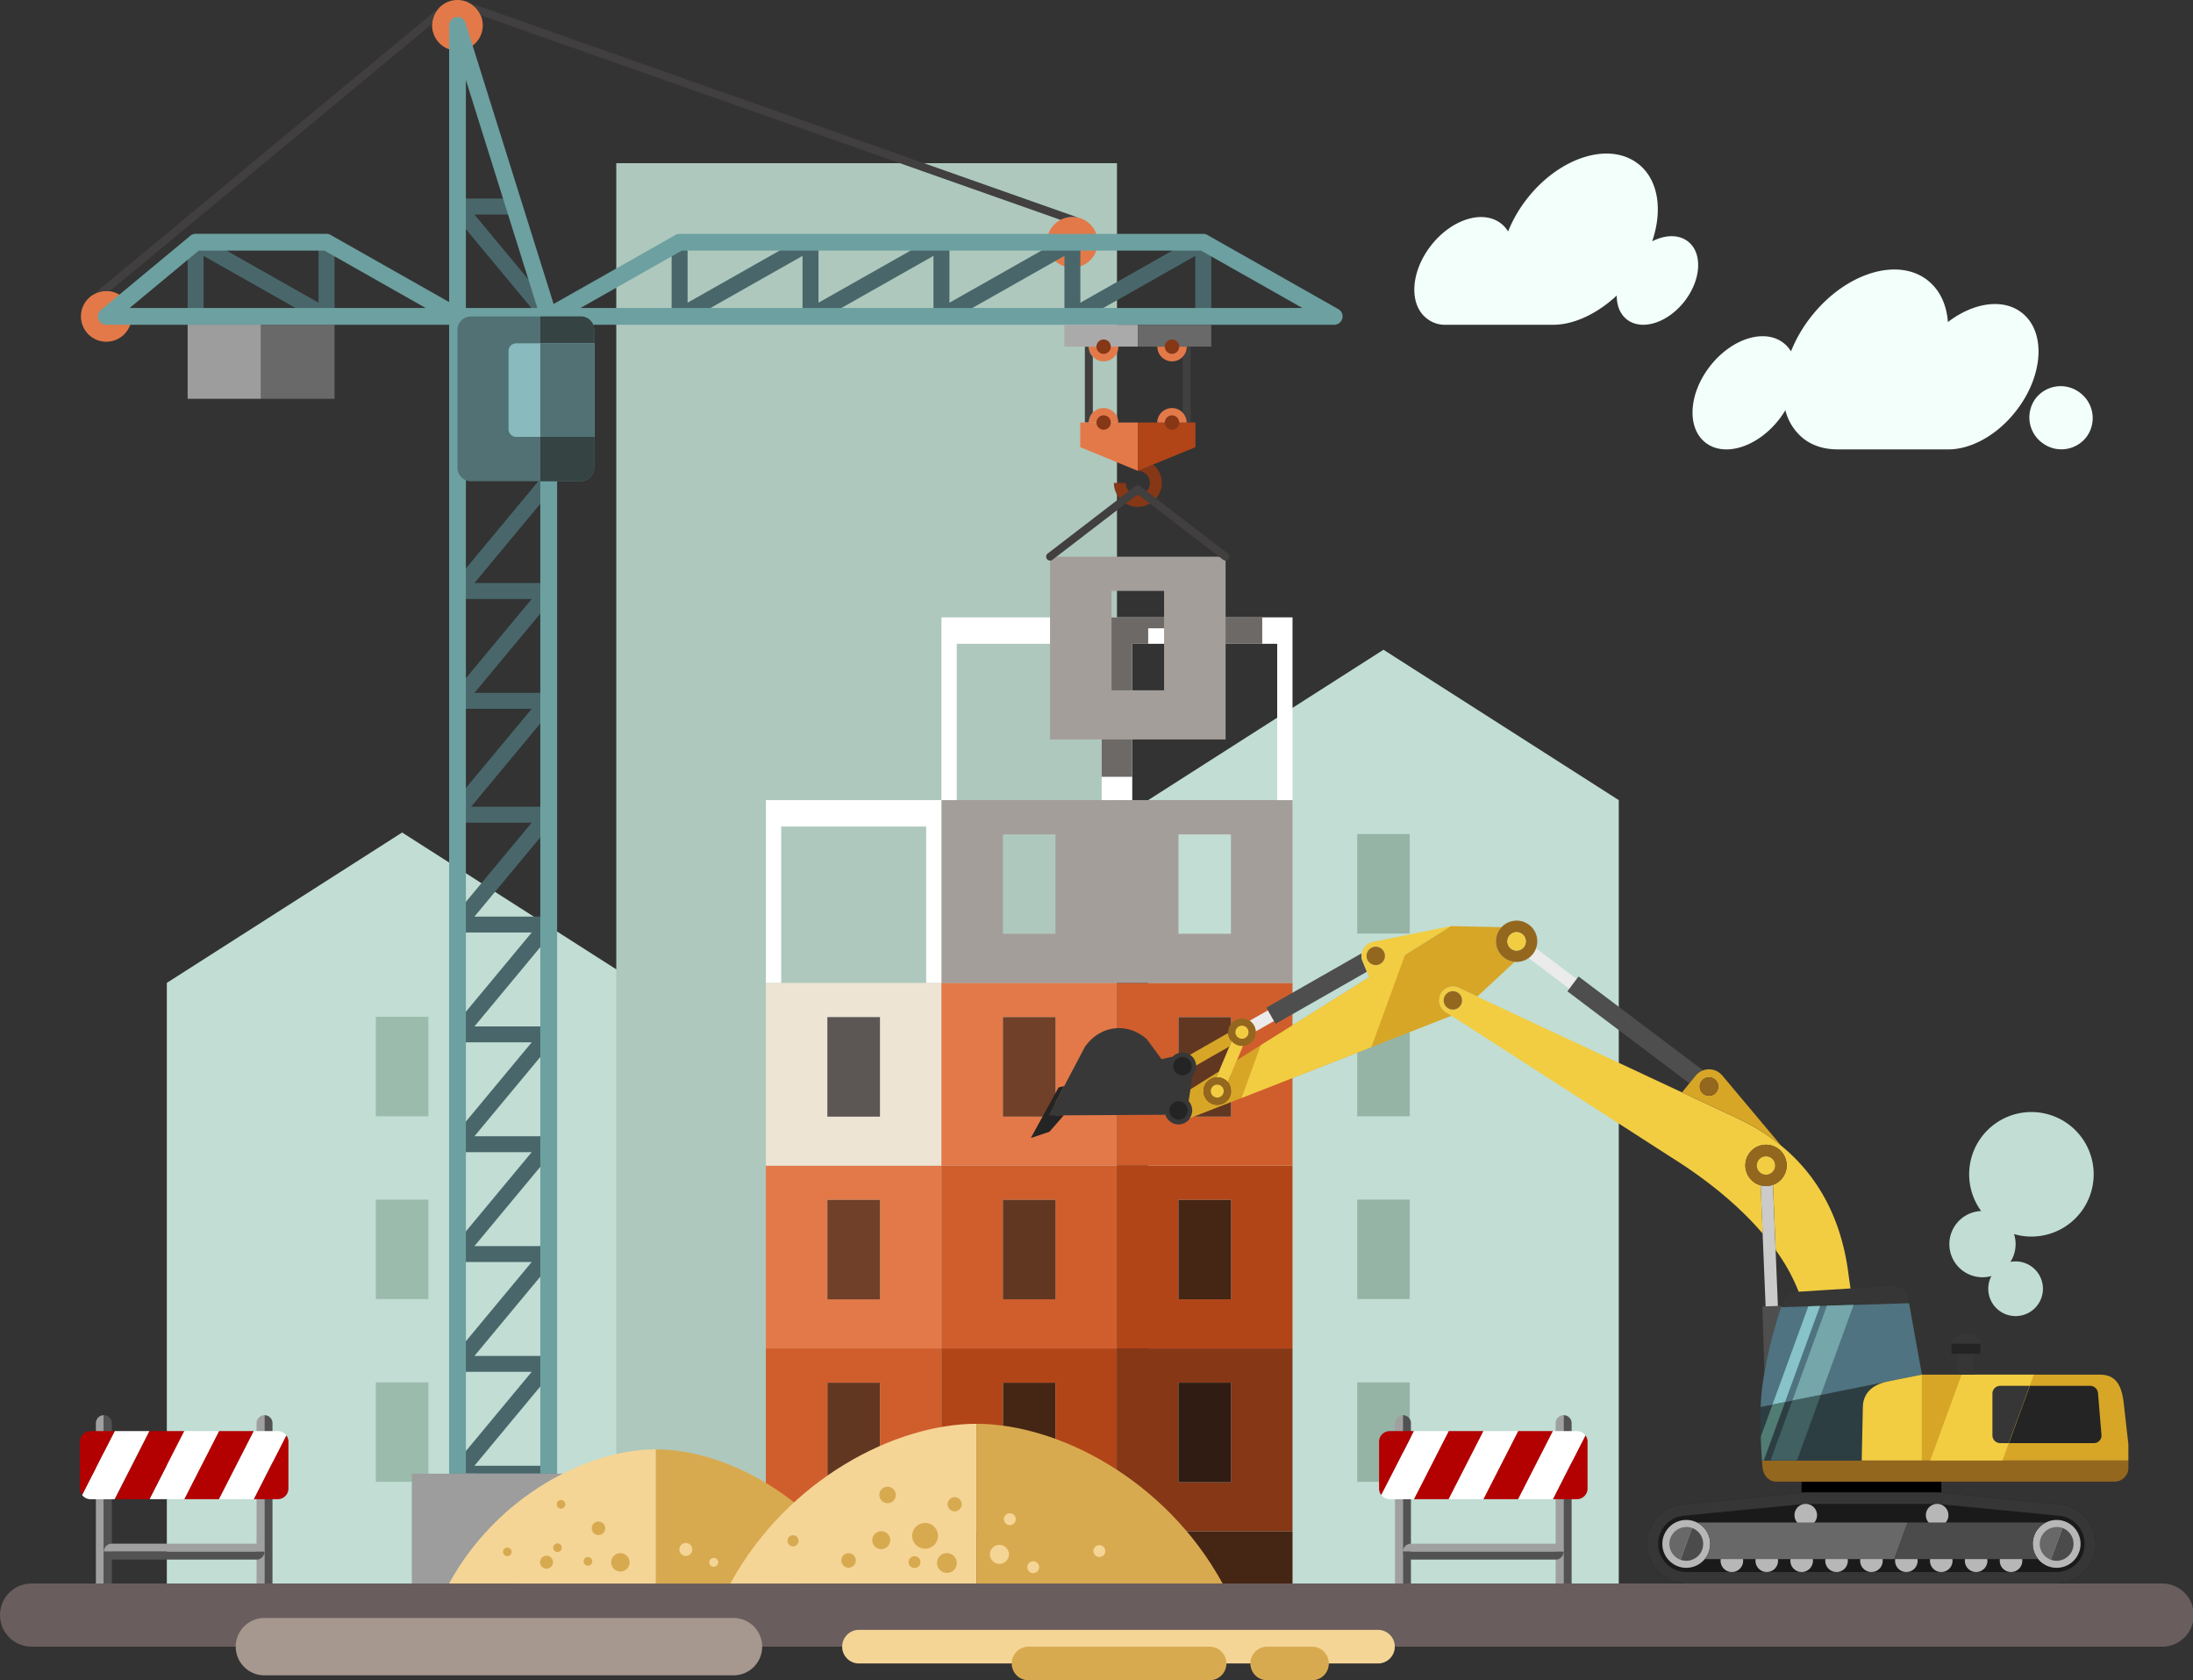 <svg id="Слой_1" data-name="Слой 1" xmlns="http://www.w3.org/2000/svg" viewBox="0 0 1191.65 912.94"><rect x="0" y="0" width="1191.65" height="912.94" fill="#333333" stroke="none"/><defs><style>.cls-1{fill:#c1ddd4;}.cls-1,.cls-10,.cls-11,.cls-12,.cls-13,.cls-14,.cls-15,.cls-16,.cls-17,.cls-18,.cls-19,.cls-2,.cls-22,.cls-23,.cls-24,.cls-25,.cls-26,.cls-27,.cls-28,.cls-29,.cls-3,.cls-30,.cls-31,.cls-32,.cls-33,.cls-34,.cls-35,.cls-36,.cls-37,.cls-38,.cls-39,.cls-40,.cls-41,.cls-42,.cls-43,.cls-44,.cls-45,.cls-46,.cls-47,.cls-48,.cls-49,.cls-5,.cls-50,.cls-51,.cls-52,.cls-53,.cls-54,.cls-6,.cls-7,.cls-8,.cls-9{fill-rule:evenodd;}.cls-2{fill:#9bbcad;}.cls-3{fill:#aec8bd;}.cls-4{fill:#413f3f;}.cls-5{fill:#623721;}.cls-6{fill:#452514;}.cls-7{fill:#d05e2d;}.cls-8{fill:#b14518;}.cls-9{fill:#853716;}.cls-10{fill:#e37949;}.cls-11{fill:#eee4d3;}.cls-12{fill:#a49e9a;}.cls-13{fill:#fff;}.cls-14{fill:#301c12;}.cls-15{fill:#714028;}.cls-16{fill:#5c5755;}.cls-17{fill:#6a5d5d;}.cls-18{fill:#f4d596;}.cls-19{fill:#a6988f;}.cls-20{fill:#49676a;}.cls-21{fill:#6da0a0;}.cls-22{fill:#517174;}.cls-23{fill:#9d9d9d;}.cls-24{fill:#6a6969;}.cls-25{fill:#354343;}.cls-26{fill:#88babe;}.cls-27{fill:#aaa;}.cls-28{fill:#6c6966;}.cls-29{fill:#a0a0a0;}.cls-30{fill:#535252;}.cls-31{fill:#b30000;}.cls-32{fill:#95b4a6;}.cls-33{fill:#f2fffa;}.cls-34{fill:#d8aa50;}.cls-35{fill:#383838;}.cls-36{fill:#242424;}.cls-37{fill:#ebebeb;}.cls-38{fill:#d7a627;}.cls-39{fill:#353635;}.cls-41{fill:#94671f;}.cls-42{fill:#f2cd42;}.cls-43{fill:#4e4e4e;}.cls-44{fill:#cbcbcb;}.cls-45{fill:#2d3e43;}.cls-46{fill:#4f7380;}.cls-47{fill:#74a6aa;}.cls-48{fill:#87c3c8;}.cls-49{fill:#406061;}.cls-50{fill:#517c74;}.cls-51{fill:#1a1a1a;}.cls-52{fill:#b7b7b7;}.cls-53{fill:#4b4b4b;}.cls-54{fill:#686868;}</style></defs><polygon class="cls-1" points="623.89 860.37 879.62 860.37 879.62 434.73 751.76 353.03 623.89 434.73 623.89 860.37 623.89 860.37"/><polygon class="cls-1" points="90.65 860.37 346.38 860.37 346.38 534.03 218.51 452.33 90.65 534.03 90.65 860.37 90.65 860.37"/><polygon class="cls-2" points="204.24 751.09 232.78 751.09 232.78 805.12 204.24 805.12 204.24 751.09 204.24 751.09"/><polygon class="cls-2" points="204.24 651.79 232.78 651.79 232.78 705.82 204.24 705.82 204.24 651.79 204.24 651.79"/><polygon class="cls-2" points="204.24 552.48 232.78 552.48 232.78 606.51 204.24 606.51 204.24 552.48 204.24 552.48"/><polygon class="cls-3" points="334.87 860.37 606.95 860.37 606.95 88.66 334.87 88.66 334.87 860.37 334.87 860.37"/><path class="cls-4" d="M121.56-150.2v-30.45a8,8,0,0,0,2.16-5.48h2.16v41.24h-2.16a8.07,8.07,0,0,0-2.16-5.31Z" transform="translate(521.16 374.47)"/><path class="cls-4" d="M68.35-144.89v-41.24h2.16a8,8,0,0,0,2.16,5.48v30.45a8,8,0,0,0-2.16,5.31Z" transform="translate(521.16 374.47)"/><polygon class="cls-5" points="449.6 751.26 478.15 751.26 478.15 805.3 449.6 805.3 449.6 751.26 449.6 751.26"/><polygon class="cls-6" points="544.99 751.26 573.53 751.26 573.53 805.3 544.99 805.3 544.99 751.26 544.99 751.26"/><polygon class="cls-6" points="416.19 831.95 702.34 831.95 702.34 860.37 416.19 860.37 416.19 831.95 416.19 831.95"/><path class="cls-7" d="M-105,358.18H-9.59v99.3H-105v-99.3Zm33.42,18.62H-43v54H-71.56v-54Z" transform="translate(521.16 374.47)"/><path class="cls-8" d="M-9.59,358.18H85.79v99.3H-9.59v-99.3ZM23.82,376.8H52.37v54H23.82v-54Z" transform="translate(521.16 374.47)"/><path class="cls-9" d="M85.79,358.18h95.38v99.3H85.79v-99.3Zm33.42,18.62h28.54v54H119.21v-54Z" transform="translate(521.16 374.47)"/><path class="cls-10" d="M-105,258.87H-9.59v99.31H-105V258.87Zm33.42,18.62H-43v54H-71.56v-54Z" transform="translate(521.16 374.47)"/><path class="cls-7" d="M-9.59,258.87H85.79v99.31H-9.59V258.87Zm33.41,18.62H52.37v54H23.82v-54Z" transform="translate(521.16 374.47)"/><path class="cls-8" d="M85.79,258.87h95.38v99.31H85.79V258.87Zm33.42,18.62h28.54v54H119.21v-54Z" transform="translate(521.16 374.47)"/><path class="cls-11" d="M-105,159.57H-9.59v99.3H-105v-99.3Zm33.42,18.62H-43v54H-71.56v-54Z" transform="translate(521.16 374.47)"/><path class="cls-10" d="M-9.59,159.57H85.79v99.3H-9.59v-99.3Zm33.41,18.62H52.37v54H23.82v-54Z" transform="translate(521.16 374.47)"/><path class="cls-7" d="M85.79,159.57h95.38v99.3H85.79v-99.3Zm33.42,18.62h28.54v54H119.21v-54Z" transform="translate(521.16 374.47)"/><path class="cls-12" d="M85.79,60.26h95.38v99.31H-9.59V60.26Zm-62,18.62H52.37v54H23.82v-54Zm95.39,0h28.54v54H119.21v-54Z" transform="translate(521.16 374.47)"/><polygon class="cls-13" points="416.19 434.73 511.57 434.73 511.57 534.03 503.26 534.03 503.26 449.1 424.5 449.1 424.5 534.03 416.19 534.03 416.19 434.73 416.19 434.73"/><polygon class="cls-13" points="606.95 335.43 702.34 335.43 702.34 434.73 694.02 434.73 694.02 349.8 615.26 349.8 615.26 434.73 606.95 434.73 598.64 434.73 598.64 349.8 519.88 349.8 519.88 434.73 511.57 434.73 511.57 335.43 606.95 335.43 606.95 335.43"/><polygon class="cls-14" points="640.37 751.26 668.92 751.26 668.92 805.3 640.37 805.3 640.37 751.26 640.37 751.26"/><polygon class="cls-15" points="449.6 651.96 478.15 651.96 478.15 705.99 449.6 705.99 449.6 651.96 449.6 651.96"/><polygon class="cls-5" points="544.99 651.96 573.53 651.96 573.53 705.99 544.99 705.99 544.99 651.96 544.99 651.96"/><polygon class="cls-6" points="640.37 651.96 668.92 651.96 668.92 705.99 640.37 705.99 640.37 651.96 640.37 651.96"/><polygon class="cls-16" points="449.6 552.65 478.15 552.65 478.15 606.69 449.6 606.69 449.6 552.65 449.6 552.65"/><polygon class="cls-15" points="544.99 552.65 573.53 552.65 573.53 606.69 544.99 606.69 544.99 552.65 544.99 552.65"/><polygon class="cls-5" points="640.37 552.65 668.92 552.65 668.92 606.69 640.37 606.69 640.37 552.65 640.37 552.65"/><path class="cls-17" d="M653.32,485.91a17.16,17.16,0,1,1,0,34.31H-503.94a17.18,17.18,0,0,1-17.22-17.16,17.17,17.17,0,0,1,17.22-17.15Z" transform="translate(521.16 374.47)"/><path class="cls-18" d="M-54.37,511.09h282a9.13,9.13,0,0,1,0,18.26h-282a9.13,9.13,0,0,1-9.17-9.13,9.13,9.13,0,0,1,9.17-9.13Z" transform="translate(521.16 374.47)"/><path class="cls-19" d="M-377.42,504.64h254.8A15.58,15.58,0,0,1-107,520.22a15.58,15.58,0,0,1-15.58,15.58H-377.48a15.57,15.57,0,0,1-15.58-15.58,15.57,15.57,0,0,1,15.58-15.58Z" transform="translate(521.16 374.47)"/><path class="cls-10" d="M61.54-256.61a13.76,13.76,0,0,1,13.77,13.77,13.77,13.77,0,0,1-13.77,13.77,13.78,13.78,0,0,1-13.77-13.77,13.77,13.77,0,0,1,13.77-13.77Z" transform="translate(521.16 374.47)"/><path class="cls-10" d="M-463.4-216.34a13.78,13.78,0,0,1,13.77,13.77A13.77,13.77,0,0,1-463.4-188.8a13.76,13.76,0,0,1-13.77-13.77,13.77,13.77,0,0,1,13.77-13.77Z" transform="translate(521.16 374.47)"/><path class="cls-10" d="M-272.59-374.47a13.77,13.77,0,0,1,13.77,13.77,13.76,13.76,0,0,1-13.77,13.77,13.77,13.77,0,0,1-13.77-13.77,13.78,13.78,0,0,1,13.77-13.77Z" transform="translate(521.16 374.47)"/><path class="cls-20" d="M-276.92,426.23a4.31,4.31,0,0,1,1.27-3.07l43.42-52.27h-40.36a4.33,4.33,0,0,1-4.33-4.34,4.29,4.29,0,0,1,1.27-3.06l43.42-52.28h-40.36a4.33,4.33,0,0,1-4.33-4.33,4.31,4.31,0,0,1,1.27-3.07l43.42-52.27h-40.36a4.33,4.33,0,0,1-4.33-4.34,4.31,4.31,0,0,1,1.27-3.07l43.42-52.27h-40.36a4.33,4.33,0,0,1-4.33-4.34,4.29,4.29,0,0,1,1.27-3.06l43.42-52.28h-40.36a4.33,4.33,0,0,1-4.33-4.33,4.31,4.31,0,0,1,1.27-3.07l43.42-52.27h-40.36a4.33,4.33,0,0,1-4.33-4.34,4.22,4.22,0,0,1,.15-1.13,4.34,4.34,0,0,1,.86-3.83l43.68-52.57h-40.36a4.34,4.34,0,0,1-4.33-4.34,4.31,4.31,0,0,1,1.27-3.07L-232.23-49h-40.36a4.33,4.33,0,0,1-4.33-4.34,4.29,4.29,0,0,1,1.27-3.06l49.32-59.37a4.31,4.31,0,0,1,6.08-.56,4.32,4.32,0,0,1,.56,6.08l-43.68,52.58H-223a4.33,4.33,0,0,1,4.33,4.33,4.35,4.35,0,0,1-1.26,3.07L-263.37,2H-223a4.33,4.33,0,0,1,4.33,4.34,4.31,4.31,0,0,1-1.26,3.06l-45.25,54.47H-223a4.34,4.34,0,0,1,4.33,4.34,4.35,4.35,0,0,1-1.26,3.07l-43.43,52.27H-223a4.33,4.33,0,0,1,4.33,4.34,4.32,4.32,0,0,1-1.26,3.06l-43.43,52.28H-223a4.33,4.33,0,0,1,4.33,4.33,4.35,4.35,0,0,1-1.26,3.07l-43.43,52.27H-223a4.33,4.33,0,0,1,4.33,4.34,4.31,4.31,0,0,1-1.26,3.06l-43.43,52.28H-223a4.33,4.33,0,0,1,4.33,4.34,4.32,4.32,0,0,1-1.26,3.06l-43.43,52.28H-223a4.33,4.33,0,0,1,4.33,4.33,4.35,4.35,0,0,1-1.26,3.07l-43.43,52.27H-223a4.33,4.33,0,0,1,4.33,4.34Z" transform="translate(521.16 374.47)"/><path class="cls-20" d="M137-202.57a4.34,4.34,0,0,1-4.34,4.34,4.33,4.33,0,0,1-4.33-4.34v-32.85L64-199a4.33,4.33,0,0,1-2.43.74,4.33,4.33,0,0,1-4.33-4.34v-32.85L-7.17-199a4.3,4.3,0,0,1-2.42.74,4.34,4.34,0,0,1-4.34-4.34v-32.85L-78.31-199a4.3,4.3,0,0,1-2.42.74,4.34,4.34,0,0,1-4.34-4.34v-32.85L-149.45-199a4.3,4.3,0,0,1-2.42.74,4.34,4.34,0,0,1-4.34-4.34v-40.27a4.34,4.34,0,0,1,4.34-4.34,4.33,4.33,0,0,1,4.33,4.34V-210l64.38-36.45a4.33,4.33,0,0,1,2.43-.74,4.33,4.33,0,0,1,4.33,4.34V-210L-12-246.44a4.33,4.33,0,0,1,2.43-.74,4.33,4.33,0,0,1,4.33,4.34V-210l64.38-36.45a4.3,4.3,0,0,1,2.42-.74,4.34,4.34,0,0,1,4.34,4.34V-210l64.38-36.45a4.3,4.3,0,0,1,2.42-.74,4.34,4.34,0,0,1,4.34,4.34v40.27Z" transform="translate(521.16 374.47)"/><path class="cls-20" d="M-219.69-205.33a4.32,4.32,0,0,1-.56,6.08,4.31,4.31,0,0,1-6.08-.56l-49.32-59.37a4.29,4.29,0,0,1-1.27-3.06,4.33,4.33,0,0,1,4.33-4.34h30.87a4.34,4.34,0,0,1,4.34,4.34,4.34,4.34,0,0,1-4.34,4.33h-21.65l43.68,52.58Z" transform="translate(521.16 374.47)"/><path class="cls-20" d="M-412.44-246.44-348.06-210v-32.85a4.34,4.34,0,0,1,4.34-4.34,4.33,4.33,0,0,1,4.33,4.34v40.27a4.33,4.33,0,0,1-4.33,4.34,4.33,4.33,0,0,1-2.43-.74l-64.38-36.45v32.85a4.33,4.33,0,0,1-4.33,4.34,4.34,4.34,0,0,1-4.34-4.34v-40.27a4.34,4.34,0,0,1,4.34-4.34,4.3,4.3,0,0,1,2.42.74Z" transform="translate(521.16 374.47)"/><path class="cls-21" d="M-227.57,426.23V-198H-268V426.23h-9.11V-360.7a4.55,4.55,0,0,1,4.55-4.55,4.56,4.56,0,0,1,4.43,3.46l48.48,154.67h1.22V426.23ZM-268-207.12h38.83L-268-331v123.85Z" transform="translate(521.16 374.47)"/><path class="cls-21" d="M-154.42-246.62a4.57,4.57,0,0,1,2.55-.78H132.68a4.55,4.55,0,0,1,2.55.78l70.52,39.93a4.55,4.55,0,0,1,2.63,4.12,4.56,4.56,0,0,1-4.56,4.56H-240.27l15-8.51,70.83-40.1Zm285.93,8.33H-150.7l-55.05,31.17H186.56l-55.05-31.17Z" transform="translate(521.16 374.47)"/><path class="cls-21" d="M-466.13-206.21l48.19-40a4.56,4.56,0,0,1,3.08-1.2h71.14a4.54,4.54,0,0,1,2.54.78l70.52,39.93a4.55,4.55,0,0,1,2.63,4.12,4.56,4.56,0,0,1-4.56,4.56H-463.4a4.56,4.56,0,0,1-4.56-4.56,4.54,4.54,0,0,1,1.83-3.64Zm176.28-.91-55-31.17h-68.33l-37.56,31.17Z" transform="translate(521.16 374.47)"/><path class="cls-22" d="M-205.54-113h-59.73a7.35,7.35,0,0,1-7.32-7.32v-74.88a7.34,7.34,0,0,1,7.32-7.32h59.73a7.33,7.33,0,0,1,7.31,7.32v74.88a7.34,7.34,0,0,1-7.31,7.32Z" transform="translate(521.16 374.47)"/><path class="cls-4" d="M-471.24-213.89l189-156.62a13.72,13.72,0,0,0-4.08,9l-175.3,145.27a14.76,14.76,0,0,0-1.77-.11,13.75,13.75,0,0,0-7.84,2.45Z" transform="translate(521.16 374.47)"/><path class="cls-4" d="M-266.76-373.18l331.61,117a13.89,13.89,0,0,0-3.31-.4A13.76,13.76,0,0,0,55.15-255l-315.1-111.15a13.88,13.88,0,0,0-6.81-7Z" transform="translate(521.16 374.47)"/><polygon class="cls-23" points="101.96 216.68 141.87 216.68 141.87 176.4 101.96 176.4 101.96 216.68 101.96 216.68"/><polygon class="cls-23" points="223.79 800.69 322.94 800.69 322.94 860.37 223.79 860.37 223.79 800.69 223.79 800.69"/><polygon class="cls-24" points="141.87 216.68 181.78 216.68 181.78 176.4 141.87 176.4 141.87 216.68 141.87 216.68"/><path class="cls-25" d="M-205.54-113h-22v-89.52h22a7.33,7.33,0,0,1,7.31,7.32v74.88a7.34,7.34,0,0,1-7.31,7.32Z" transform="translate(521.16 374.47)"/><path class="cls-26" d="M-198.23-137.08h-42.43a4.18,4.18,0,0,1-4.16-4.16v-42.54a4.17,4.17,0,0,1,4.16-4.15h42.43v50.85Z" transform="translate(521.16 374.47)"/><polygon class="cls-22" points="322.94 237.38 293.6 237.38 293.6 186.53 322.94 186.53 322.94 237.38 322.94 237.38"/><polygon class="cls-10" points="586.99 242.96 618.28 255.82 618.28 229.57 586.99 229.57 586.99 242.96 586.99 242.96"/><path class="cls-9" d="M105.47-122.08a13,13,0,0,1,4.66,10,13,13,0,0,1-13,13,13,13,0,0,1-13-13h6.47a6.54,6.54,0,0,0,6.54,6.55,6.54,6.54,0,0,0,6.54-6.55,6.54,6.54,0,0,0-6.54-6.54l8.36-3.43Z" transform="translate(521.16 374.47)"/><polygon class="cls-27" points="578.37 188.33 618.28 188.33 618.28 176.45 578.37 176.45 578.37 188.33 578.37 188.33"/><polygon class="cls-8" points="649.57 242.96 618.28 255.82 618.28 229.57 649.57 229.57 649.57 242.96 649.57 242.96"/><polygon class="cls-24" points="618.28 188.33 658.18 188.33 658.18 176.45 618.28 176.45 618.28 188.33 618.28 188.33"/><path class="cls-10" d="M78.54-152.75a8,8,0,0,1,8,7.86H70.51a8,8,0,0,1,8-7.86Z" transform="translate(521.16 374.47)"/><path class="cls-10" d="M115.69-152.75a8,8,0,0,1,8,7.86H107.66a8,8,0,0,1,8-7.86Z" transform="translate(521.16 374.47)"/><path class="cls-10" d="M86.57-186.13a8,8,0,0,1-8,8,8,8,0,0,1-8-8Z" transform="translate(521.16 374.47)"/><path class="cls-10" d="M123.72-186.13a8,8,0,0,1-8,8,8,8,0,0,1-8-8Z" transform="translate(521.16 374.47)"/><path class="cls-9" d="M78.54-190a3.89,3.89,0,0,1,3.9,3.9,3.9,3.9,0,0,1-3.9,3.9,3.91,3.91,0,0,1-3.9-3.9,3.9,3.9,0,0,1,3.9-3.9Z" transform="translate(521.16 374.47)"/><path class="cls-9" d="M78.54-148.79a3.89,3.89,0,0,1,3.9,3.9,3.9,3.9,0,0,1-3.9,3.9,3.91,3.91,0,0,1-3.9-3.9,3.9,3.9,0,0,1,3.9-3.9Z" transform="translate(521.16 374.47)"/><path class="cls-9" d="M115.69-190a3.9,3.9,0,0,1,3.9,3.9,3.91,3.91,0,0,1-3.9,3.9,3.91,3.91,0,0,1-3.91-3.9,3.9,3.9,0,0,1,3.91-3.9Z" transform="translate(521.16 374.47)"/><path class="cls-9" d="M115.69-148.79a3.9,3.9,0,0,1,3.9,3.9,3.91,3.91,0,0,1-3.9,3.9,3.91,3.91,0,0,1-3.91-3.9,3.9,3.9,0,0,1,3.91-3.9Z" transform="translate(521.16 374.47)"/><polygon class="cls-28" points="685.88 335.43 685.88 349.8 652.46 349.8 652.46 341.37 623.91 341.37 623.91 349.8 615.26 349.8 615.26 422.06 598.64 422.06 598.64 335.43 685.88 335.43 685.88 335.43"/><path class="cls-12" d="M49.42-72h95.39v99.3H49.42V-72ZM82.84-53.41h28.55v54H82.84v-54Z" transform="translate(521.16 374.47)"/><path class="cls-4" d="M50.74-70.32a2.17,2.17,0,0,1-3-.4,2.16,2.16,0,0,1,.41-3L95.8-110.32a2.16,2.16,0,0,1,3,.41,2.15,2.15,0,0,1-.4,3L50.74-70.32Z" transform="translate(521.16 374.47)"/><path class="cls-4" d="M95.8-106.88a2.16,2.16,0,0,1-.41-3,2.18,2.18,0,0,1,3-.41l47.69,36.57a2.16,2.16,0,0,1,.41,3,2.17,2.17,0,0,1-3,.4L95.8-106.88Z" transform="translate(521.16 374.47)"/><path class="cls-29" d="M-464.73,394.45h0V485.9h-4.33V398.77a4.32,4.32,0,0,1,4.33-4.32Z" transform="translate(521.16 374.47)"/><path class="cls-30" d="M-464.73,394.45a4.32,4.32,0,0,1,4.33,4.32V485.9h-4.33V394.45Z" transform="translate(521.16 374.47)"/><path class="cls-29" d="M-377.42,394.45h0V485.9h-4.33V398.77a4.32,4.32,0,0,1,4.33-4.32Z" transform="translate(521.16 374.47)"/><path class="cls-30" d="M-377.42,394.45a4.32,4.32,0,0,1,4.33,4.32V485.9h-4.33V394.45Z" transform="translate(521.16 374.47)"/><path class="cls-31" d="M-364.43,408.86v25.46a5.78,5.78,0,0,1-5.68,5.75h-13.2l17.71-34.67a5.7,5.7,0,0,1,1.17,3.46Z" transform="translate(521.16 374.47)"/><path class="cls-13" d="M-365.6,405.4l-17.71,34.68h-18.88l18.88-37h13.11a5.79,5.79,0,0,1,4.6,2.3Z" transform="translate(521.16 374.47)"/><polygon class="cls-31" points="137.85 777.57 118.97 814.54 100.09 814.54 118.97 777.57 137.85 777.57 137.85 777.57"/><polygon class="cls-13" points="100.09 777.57 109.53 777.57 118.97 777.57 100.09 814.54 81.21 814.54 100.09 777.57 100.09 777.57"/><polygon class="cls-31" points="81.21 777.57 100.09 777.57 81.21 814.54 62.33 814.54 81.21 777.57 81.21 777.57"/><path class="cls-13" d="M-458.84,403.1H-440l-18.88,37H-472a5.82,5.82,0,0,1-4.57-2.3l17.71-34.68Z" transform="translate(521.16 374.47)"/><path class="cls-31" d="M-477.72,434.31V408.87A5.8,5.8,0,0,1-472,403.1h13.15l-17.71,34.68a5.76,5.76,0,0,1-1.17-3.47Z" transform="translate(521.16 374.47)"/><path class="cls-29" d="M-377.42,468.59h-87.31a4.33,4.33,0,0,1,4.33-4.33h78.65a4.33,4.33,0,0,1,4.33,4.33Z" transform="translate(521.16 374.47)"/><path class="cls-30" d="M-377.42,468.59a4.33,4.33,0,0,1-4.33,4.33H-460.4a4.33,4.33,0,0,1-4.33-4.33Z" transform="translate(521.16 374.47)"/><polygon class="cls-32" points="737.48 751.09 766.03 751.09 766.03 805.12 737.48 805.12 737.48 751.09 737.48 751.09"/><polygon class="cls-32" points="737.48 651.79 766.03 651.79 766.03 705.82 737.48 705.82 737.48 651.79 737.48 651.79"/><polygon class="cls-32" points="737.48 552.48 766.03 552.48 766.03 606.51 737.48 606.51 737.48 552.48 737.48 552.48"/><path class="cls-29" d="M241.2,394.45h0V485.9h-4.33V398.77a4.32,4.32,0,0,1,4.33-4.32Z" transform="translate(521.16 374.47)"/><path class="cls-30" d="M241.2,394.45a4.32,4.32,0,0,1,4.33,4.32V485.9H241.2V394.45Z" transform="translate(521.16 374.47)"/><path class="cls-29" d="M328.51,394.45h0V485.9h-4.33V398.77a4.32,4.32,0,0,1,4.33-4.32Z" transform="translate(521.16 374.47)"/><path class="cls-30" d="M328.51,394.45a4.32,4.32,0,0,1,4.33,4.32V485.9h-4.33V394.45Z" transform="translate(521.16 374.47)"/><path class="cls-31" d="M341.5,408.86v25.46a5.78,5.78,0,0,1-5.68,5.75h-13.2l17.71-34.67a5.7,5.7,0,0,1,1.17,3.46Z" transform="translate(521.16 374.47)"/><path class="cls-13" d="M340.33,405.4l-17.71,34.68H303.74l18.88-37h13.11a5.79,5.79,0,0,1,4.6,2.3Z" transform="translate(521.16 374.47)"/><polygon class="cls-31" points="843.78 777.57 824.9 814.54 806.02 814.54 824.9 777.57 843.78 777.57 843.78 777.57"/><polygon class="cls-13" points="806.02 777.57 815.46 777.57 824.9 777.57 806.02 814.54 787.14 814.54 806.02 777.57 806.02 777.57"/><polygon class="cls-31" points="787.14 777.57 806.02 777.57 787.14 814.54 768.26 814.54 787.14 777.57 787.14 777.57"/><path class="cls-13" d="M247.09,403.1H266l-18.88,37H234a5.82,5.82,0,0,1-4.57-2.3l17.71-34.68Z" transform="translate(521.16 374.47)"/><path class="cls-31" d="M228.21,434.31V408.87a5.79,5.79,0,0,1,5.73-5.77h13.15l-17.71,34.68a5.76,5.76,0,0,1-1.17-3.47Z" transform="translate(521.16 374.47)"/><path class="cls-29" d="M328.51,468.59H241.2a4.33,4.33,0,0,1,4.33-4.33h78.65a4.33,4.33,0,0,1,4.33,4.33Z" transform="translate(521.16 374.47)"/><path class="cls-30" d="M328.51,468.59a4.33,4.33,0,0,1-4.33,4.33H245.53a4.33,4.33,0,0,1-4.33-4.33Z" transform="translate(521.16 374.47)"/><polygon class="cls-32" points="737.48 453.18 766.03 453.18 766.03 507.21 737.48 507.21 737.48 453.18 737.48 453.18"/><path class="cls-33" d="M526.31-222.14c6.69,5.25,10.32,13.33,11,22.66,13.77-10.58,30-13.12,40.24-5,13.21,10.38,11.7,34.33-3.37,53.5-10.38,13.21-24.51,20.68-36.6,20.68H477.47c-7,0-13.45-1.78-18.68-5.89a28.58,28.58,0,0,1-9.8-15.39,52,52,0,0,1-3.57,5.18c-11.74,14.93-29.59,20.48-39.88,12.39s-9.1-26.74,2.63-41.67,29.59-20.48,39.87-12.4a16.87,16.87,0,0,1,4,4.52A76.14,76.14,0,0,1,463-202.45c18.64-23.72,47-32.54,63.35-19.69Zm83,61.24a17.19,17.19,0,0,1,3.09,24.11,17.2,17.2,0,0,1-24.16,2.7,17.19,17.19,0,0,1-3.08-24.11,17.19,17.19,0,0,1,24.15-2.7Z" transform="translate(521.16 374.47)"/><path class="cls-33" d="M369.06-285.42c11,8.6,13.32,25.14,7.57,42.05,7.06-3.6,14.44-3.83,19.49.14,8.05,6.33,7.13,20.93-2.06,32.62s-23.16,16-31.21,9.71c-3.74-2.94-5.54-7.66-5.49-13C346.62-203.9,334-198,322.78-198l-59,0a15.72,15.72,0,0,1-9.75-3.51c-9.79-7.7-8.67-25.47,2.5-39.69s28.18-19.5,38-11.8a16,16,0,0,1,3.79,4.29,73.07,73.07,0,0,1,10.41-17.94c17.76-22.59,44.77-31,60.33-18.75Z" transform="translate(521.16 374.47)"/><path class="cls-34" d="M136.13,520.22a9.13,9.13,0,1,1,0,18.26H37.73a9.13,9.13,0,1,1,0-18.26Z" transform="translate(521.16 374.47)"/><path class="cls-34" d="M191.78,520.22a9.13,9.13,0,1,1,0,18.26H167.42a9.13,9.13,0,1,1,0-18.26Z" transform="translate(521.16 374.47)"/><path class="cls-18" d="M-277.14,485.91C-251,438.13-201.67,413-164.75,413v72.93Z" transform="translate(521.16 374.47)"/><path class="cls-34" d="M-52.35,485.91C-78.51,438.13-127.82,413-164.75,413v72.93Z" transform="translate(521.16 374.47)"/><path class="cls-34" d="M-195.95,452.25a3.66,3.66,0,0,1,3.66,3.66,3.66,3.66,0,0,1-3.66,3.66,3.66,3.66,0,0,1-3.66-3.66,3.66,3.66,0,0,1,3.66-3.66Z" transform="translate(521.16 374.47)"/><path class="cls-34" d="M-216.32,440.53a2.35,2.35,0,0,1,2.35,2.35,2.35,2.35,0,0,1-2.35,2.35,2.35,2.35,0,0,1-2.35-2.35,2.35,2.35,0,0,1,2.35-2.35Z" transform="translate(521.16 374.47)"/><path class="cls-34" d="M-184.06,469.4a5,5,0,0,1,5,5,5,5,0,0,1-5,5,5,5,0,0,1-5-5,5,5,0,0,1,5-5Z" transform="translate(521.16 374.47)"/><path class="cls-34" d="M-224.19,470.8a3.52,3.52,0,0,1,3.52,3.52,3.53,3.53,0,0,1-3.52,3.52,3.53,3.53,0,0,1-3.53-3.52,3.52,3.52,0,0,1,3.53-3.52Z" transform="translate(521.16 374.47)"/><path class="cls-18" d="M-148.48,463.88A3.52,3.52,0,0,1-145,467.4a3.51,3.51,0,0,1-3.52,3.52A3.52,3.52,0,0,1-152,467.4a3.53,3.53,0,0,1,3.52-3.52Z" transform="translate(521.16 374.47)"/><path class="cls-18" d="M-133.32,472a2.41,2.41,0,0,1,2.41,2.41,2.41,2.41,0,0,1-2.41,2.41,2.41,2.41,0,0,1-2.41-2.41,2.41,2.41,0,0,1,2.41-2.41Z" transform="translate(521.16 374.47)"/><path class="cls-34" d="M-218.22,464.09a2.35,2.35,0,0,1,2.35,2.35,2.36,2.36,0,0,1-2.35,2.35,2.35,2.35,0,0,1-2.35-2.35,2.35,2.35,0,0,1,2.35-2.35Z" transform="translate(521.16 374.47)"/><path class="cls-34" d="M-201.68,471.54a2.35,2.35,0,0,1,2.35,2.35,2.35,2.35,0,0,1-2.35,2.35,2.35,2.35,0,0,1-2.35-2.35,2.35,2.35,0,0,1,2.35-2.35Z" transform="translate(521.16 374.47)"/><path class="cls-34" d="M-245.47,466.37a2.35,2.35,0,0,1,2.35,2.35,2.35,2.35,0,0,1-2.35,2.35,2.35,2.35,0,0,1-2.34-2.35,2.35,2.35,0,0,1,2.34-2.35Z" transform="translate(521.16 374.47)"/><path class="cls-35" d="M126.87,209.86l-2.14,14a7.32,7.32,0,0,1,1.43,2.3,7.48,7.48,0,1,1-13.93,5.45,3.25,3.25,0,0,1-.15-.4l-63.34.37,19.55-37.12C76.22,182.91,91,180.49,102,190.14L110,201l6-1.32a7.57,7.57,0,0,1,2.66-1.77,7.48,7.48,0,0,1,8.26,12Z" transform="translate(521.16 374.47)"/><polygon class="cls-36" points="560.14 618.31 575.21 590.85 578.29 590.08 569.9 606.01 578.08 605.96 570.26 614.93 560.14 618.31 560.14 618.31"/><path class="cls-37" d="M167.85,174.46l-10,5.69a7.42,7.42,0,0,1,2.81,3.5,7.6,7.6,0,0,1,.5,2.31l10-5.69-3.31-5.81Z" transform="translate(521.16 374.47)"/><path class="cls-38" d="M128.81,204.43l18-10.28,1.22-2.9a7.53,7.53,0,0,1-1.3-2.15,7.66,7.66,0,0,1-.5-2.32l-20.74,11.84a7.52,7.52,0,0,1,3.3,5.81Z" transform="translate(521.16 374.47)"/><path class="cls-37" d="M309.48,146.08l22.1,16.7,4-5.34-22.09-16.69a11.18,11.18,0,0,1-2.81,4.32,11.46,11.46,0,0,1-1.22,1Z" transform="translate(521.16 374.47)"/><path class="cls-38" d="M267.55,177.43,125.34,233.11a7.48,7.48,0,0,0,.82-7,7.32,7.32,0,0,0-1.43-2.3l1-6.42,15.4-9.65-1.32,3.14a7.48,7.48,0,1,0,7.46,4.74,7.59,7.59,0,0,0-1.29-2.15l5-11.9,76.14-47.74,40.09-25.13,27.55.6a11.22,11.22,0,0,0,7.16,18.82L281.57,167l-9.33-4.36a7.48,7.48,0,0,0-9.34,11.5,7.37,7.37,0,0,0,1.64,1.33h0l3,1.94Z" transform="translate(521.16 374.47)"/><path class="cls-39" d="M456.28,327.3l49.52-3c5.64-.34,9.2,2.54,10,7.23l.37,2.07-69.63,2.16.66-2.06c1.08-3.33,4.51-6.09,9-6.37Z" transform="translate(521.16 374.47)"/><polygon class="cls-40" points="978.96 810.87 1054.9 810.87 1054.9 805.06 978.96 805.06 978.96 810.87 978.96 810.87"/><path class="cls-41" d="M635.38,419.06v4a7.52,7.52,0,0,1-7.5,7.5H444.13c-4.13,0-7.12-3.39-7.5-7.5l-.38-4Z" transform="translate(521.16 374.47)"/><path class="cls-38" d="M523.18,372.41h96.47c8.2-.06,11.71,4.74,13.05,14.24l2.68,23.64v8.77H523.18V372.41Z" transform="translate(521.16 374.47)"/><path class="cls-36" d="M581.76,378.5h32.92a4.37,4.37,0,0,1,4.22,4.22l1.87,22.69a4.12,4.12,0,0,1-4.22,4.22H570.41l11.35-31.13Z" transform="translate(521.16 374.47)"/><polygon class="cls-42" points="1065.9 746.88 1105.14 746.88 1088.13 793.52 1048.89 793.52 1065.9 746.88 1065.9 746.88"/><path class="cls-39" d="M565.74,378.5h16l-11.35,31.13h-4.67a4.23,4.23,0,0,1-4.22-4.22V382.72a4.23,4.23,0,0,1,4.22-4.22Z" transform="translate(521.16 374.47)"/><polygon class="cls-39" points="1063.95 735.58 1072.53 735.58 1072.53 746.88 1063.95 746.88 1063.95 735.58 1063.95 735.58"/><polygon class="cls-36" points="1060.39 735.58 1060.39 729.99 1076.09 729.99 1076.09 735.58 1060.39 735.58 1060.39 735.58"/><path class="cls-39" d="M554.93,355.52c0-3.09-3.52-5.59-7.86-5.59s-7.85,2.5-7.85,5.59Z" transform="translate(521.16 374.47)"/><path class="cls-43" d="M446.59,335.73l0-.67-10.11.32,1.14,35.7a261.3,261.3,0,0,1,9-35.35Z" transform="translate(521.16 374.47)"/><path class="cls-44" d="M444.93,335.11l-2.7-65.81a11.21,11.21,0,0,1-6.68.27l2.7,65.76,6.68-.22Z" transform="translate(521.16 374.47)"/><path class="cls-42" d="M272.24,162.66,422.6,233c39.17,18.34,56.51,50,60.8,85.78l1,6.81-28.19,1.78-.06-.18a101.92,101.92,0,0,0-12.44-22.45l-1.45-35.44a11.33,11.33,0,0,0,3.85-2.34,11.22,11.22,0,1,0-15.85-.59,11,11,0,0,0,5.32,3.2l1.07,26.19c-13.6-15.93-31.27-29.87-48.76-40.84L264.54,175.49h0a7.37,7.37,0,0,1-1.64-1.33,7.48,7.48,0,0,1,9.34-11.5Zm-.44,10a5,5,0,1,1,.17-7,5,5,0,0,1-.17,7Z" transform="translate(521.16 374.47)"/><path class="cls-43" d="M330.54,164.15l66.29,50,3.33-4.1.15-.19h0a8.09,8.09,0,0,1,.81-.85,9.1,9.1,0,0,1,3.12-1.92l-67.63-51-6.09,8.08Z" transform="translate(521.16 374.47)"/><path class="cls-38" d="M414.35,209.46a6,6,0,0,1,.46.54l31.9,38h0a114.19,114.19,0,0,0-24.11-15l-29.78-13.94,7.34-9,.15-.19h0a8.09,8.09,0,0,1,.81-.85,9.33,9.33,0,0,1,13.21.49Zm-3.22,3a5,5,0,1,1-7-.26,5,5,0,0,1,7,.26Z" transform="translate(521.16 374.47)"/><path class="cls-41" d="M146.75,189.1a7.48,7.48,0,1,1,9.7,4.24,7.5,7.5,0,0,1-9.7-4.24Zm3.67-1.44a3.54,3.54,0,1,1,4.59,2,3.55,3.55,0,0,1-4.59-2Z" transform="translate(521.16 374.47)"/><path class="cls-43" d="M218.81,143.45,167,173l5,8.79L221.6,153.5l-2.13-5.16a8,8,0,0,1-.38-.91h0a7.82,7.82,0,0,1-.28-4Z" transform="translate(521.16 374.47)"/><path class="cls-42" d="M219.47,148.34a8,8,0,0,1-.38-.91h0a7.8,7.8,0,0,1,5.7-10.14l42.4-8.58-44.34,27.8-3.38-8.17Zm10.42.15a5,5,0,1,1,.16-7,5,5,0,0,1-.16,7Z" transform="translate(521.16 374.47)"/><path class="cls-42" d="M146,213.48l8.25-19.64a7.52,7.52,0,0,1-6.16-2.59l-8.26,19.64a7.48,7.48,0,0,1,6.17,2.59Z" transform="translate(521.16 374.47)"/><path class="cls-36" d="M116.78,202.87a5,5,0,1,1,2.6,6.51,5,5,0,0,1-2.6-6.51Z" transform="translate(521.16 374.47)"/><path class="cls-36" d="M114.64,226.89a5,5,0,1,1,2.59,6.52,5,5,0,0,1-2.59-6.52Z" transform="translate(521.16 374.47)"/><path class="cls-41" d="M446.67,251.1a11.22,11.22,0,1,1-15.86-.59,11.21,11.21,0,0,1,15.86.59Zm-4.59,4.26a5,5,0,1,1-7-.26,5,5,0,0,1,7,.26Z" transform="translate(521.16 374.47)"/><path class="cls-42" d="M442.08,255.36a5,5,0,1,1-7-.26,5,5,0,0,1,7,.26Z" transform="translate(521.16 374.47)"/><path class="cls-41" d="M411.13,212.45a5,5,0,1,1-7-.26,5,5,0,0,1,7,.26Z" transform="translate(521.16 374.47)"/><path class="cls-41" d="M271.8,172.66a5,5,0,1,1,.17-7,5,5,0,0,1-.17,7Z" transform="translate(521.16 374.47)"/><path class="cls-41" d="M310.7,145.07a11.22,11.22,0,1,1,.37-15.86,11.22,11.22,0,0,1-.37,15.86Zm-4.12-11.49a5,5,0,1,1-7-.26,5,5,0,0,1,7,.26Z" transform="translate(521.16 374.47)"/><path class="cls-42" d="M306.58,133.58a5,5,0,1,1-7-.26,5,5,0,0,1,7,.26Z" transform="translate(521.16 374.47)"/><path class="cls-41" d="M229.89,148.49a5,5,0,1,1,.16-7,5,5,0,0,1-.16,7Z" transform="translate(521.16 374.47)"/><path class="cls-42" d="M150.42,187.66a3.54,3.54,0,1,1,4.59,2,3.55,3.55,0,0,1-4.59-2Z" transform="translate(521.16 374.47)"/><path class="cls-41" d="M133.32,221.08a7.48,7.48,0,1,1,9.69,4.24,7.47,7.47,0,0,1-9.69-4.24Zm9.41-.16a3.54,3.54,0,1,1,.12-5,3.54,3.54,0,0,1-.12,5Z" transform="translate(521.16 374.47)"/><path class="cls-42" d="M142.73,220.92a3.54,3.54,0,1,1,.12-5,3.54,3.54,0,0,1-.12,5Z" transform="translate(521.16 374.47)"/><path class="cls-45" d="M490.47,419.06H436.25c-.68-9.81-.95-19.3-.68-29.09l69-13.83c-8.44,1.69-13.52,6.52-13.52,14.08l-.62,28.84Zm32.71-46.65Z" transform="translate(521.16 374.47)"/><path class="cls-46" d="M435.57,390c.44-15.73,4.82-35.09,11-54.24l69.63-2.16,7,38.84L435.57,390Z" transform="translate(521.16 374.47)"/><polygon class="cls-47" points="992.73 709.41 1007.25 708.97 989.42 757.89 973.93 760.99 992.73 709.41 992.73 709.41"/><polygon class="cls-48" points="982.62 709.74 989.02 709.54 969.97 761.79 963.14 763.15 982.62 709.74 982.62 709.74"/><polygon class="cls-49" points="962.07 793.52 976.43 793.52 989.42 757.89 973.93 760.99 962.07 793.52 962.07 793.52"/><path class="cls-50" d="M436.25,419.06h1l11.57-31.74-1.51.31L442,388.69l-6.38,17.49c.13,4.26.35,8.54.65,12.88Z" transform="translate(521.16 374.47)"/><path class="cls-42" d="M523.18,419.06H490.47l.62-28.84c0-7.56,5.08-12.39,13.52-14.08l18.57-3.73v46.65Z" transform="translate(521.16 374.47)"/><path class="cls-51" d="M395,485.9Zm-2-43,66.71-6.47h72l66.72,6.47a21.57,21.57,0,0,1-2.09,43H395a21.56,21.56,0,0,1-2-43Z" transform="translate(521.16 374.47)"/><path class="cls-39" d="M395,485.9a21.56,21.56,0,0,1-2-43h0l66.71-6.47h72l66.72,6.47h0a21.57,21.57,0,0,1-2.09,43H395Zm201.35-6.23a15.33,15.33,0,0,0,1.48-30.58h0l-66.41-6.45H460.07l-66.41,6.45h0a15.33,15.33,0,0,0,1.46,30.58Z" transform="translate(521.16 374.47)"/><path class="cls-52" d="M531.46,442.64a6.13,6.13,0,1,1-6.13,6.13,6.13,6.13,0,0,1,6.13-6.13Z" transform="translate(521.16 374.47)"/><path class="cls-52" d="M495.77,467.41a6.13,6.13,0,1,1-6.14,6.13,6.13,6.13,0,0,1,6.14-6.13Z" transform="translate(521.16 374.47)"/><path class="cls-52" d="M514.73,467.41a6.13,6.13,0,1,1-6.13,6.13,6.13,6.13,0,0,1,6.13-6.13Z" transform="translate(521.16 374.47)"/><path class="cls-52" d="M460.07,442.64a6.13,6.13,0,1,1-6.13,6.13,6.13,6.13,0,0,1,6.13-6.13Z" transform="translate(521.16 374.47)"/><path class="cls-52" d="M533.69,467.41a6.13,6.13,0,1,1-6.13,6.13,6.13,6.13,0,0,1,6.13-6.13Z" transform="translate(521.16 374.47)"/><path class="cls-52" d="M552.65,467.41a6.13,6.13,0,1,1-6.13,6.13,6.13,6.13,0,0,1,6.13-6.13Z" transform="translate(521.16 374.47)"/><path class="cls-52" d="M571.61,467.41a6.13,6.13,0,1,1-6.13,6.13,6.12,6.12,0,0,1,6.13-6.13Z" transform="translate(521.16 374.47)"/><path class="cls-52" d="M419.92,467.41a6.13,6.13,0,1,1-6.13,6.13,6.12,6.12,0,0,1,6.13-6.13Z" transform="translate(521.16 374.47)"/><path class="cls-52" d="M438.88,467.41a6.13,6.13,0,1,1-6.13,6.13,6.13,6.13,0,0,1,6.13-6.13Z" transform="translate(521.16 374.47)"/><path class="cls-52" d="M457.84,467.41a6.13,6.13,0,1,1-6.13,6.13,6.13,6.13,0,0,1,6.13-6.13Z" transform="translate(521.16 374.47)"/><path class="cls-52" d="M476.81,467.41a6.13,6.13,0,1,1-6.14,6.13,6.13,6.13,0,0,1,6.14-6.13Z" transform="translate(521.16 374.47)"/><path class="cls-52" d="M395.14,451.38a13,13,0,1,1-13,13,13,13,0,0,1,13-13Z" transform="translate(521.16 374.47)"/><path class="cls-52" d="M596.39,451.38a13,13,0,1,1-13,13,13,13,0,0,1,13-13Z" transform="translate(521.16 374.47)"/><path class="cls-53" d="M599.53,455.73A9.16,9.16,0,1,1,593.25,473l6.28-17.22Z" transform="translate(521.16 374.47)"/><path class="cls-54" d="M405.09,472.64h103.1l7.25-19.87H401a13,13,0,0,1,4.12,19.87Z" transform="translate(521.16 374.47)"/><path class="cls-54" d="M596.39,455.18a9.05,9.05,0,0,1,3.14.55L593.25,473a9.16,9.16,0,0,1,3.14-17.77Z" transform="translate(521.16 374.47)"/><path class="cls-53" d="M398.28,455.73A9.16,9.16,0,1,1,392,473l6.28-17.22Z" transform="translate(521.16 374.47)"/><path class="cls-54" d="M395.14,455.18a9.09,9.09,0,0,1,3.14.55L392,473a9.16,9.16,0,0,1,3.14-17.77Z" transform="translate(521.16 374.47)"/><path class="cls-53" d="M508.19,472.64h78.25a12.95,12.95,0,0,1,4.13-19.87H515.44l-7.25,19.87Z" transform="translate(521.16 374.47)"/><polygon class="cls-42" points="745.19 568.94 674.66 596.55 685.1 567.9 748.26 528.31 763.48 518.77 745.19 568.94 745.19 568.94"/><path class="cls-1" d="M574.09,310.89a14.86,14.86,0,1,1-14.86,14.86,14.86,14.86,0,0,1,14.86-14.86Z" transform="translate(521.16 374.47)"/><path class="cls-1" d="M556.1,283.51a18,18,0,1,1-18,18,18,18,0,0,1,18-18Z" transform="translate(521.16 374.47)"/><path class="cls-1" d="M582.69,229.74a33.83,33.83,0,1,1-33.83,33.83,33.83,33.83,0,0,1,33.83-33.83Z" transform="translate(521.16 374.47)"/><path class="cls-18" d="M-124.29,485.91c31.12-56.85,89.8-86.78,133.74-86.78v86.78Z" transform="translate(521.16 374.47)"/><path class="cls-34" d="M143.2,485.91c-31.12-56.85-89.81-86.78-133.75-86.78v86.78Z" transform="translate(521.16 374.47)"/><path class="cls-18" d="M21.91,464.91a5.16,5.16,0,1,1-5.16,5.16,5.16,5.16,0,0,1,5.16-5.16Z" transform="translate(521.16 374.47)"/><path class="cls-18" d="M76.17,465.05A3.22,3.22,0,1,1,73,468.27a3.22,3.22,0,0,1,3.22-3.22Z" transform="translate(521.16 374.47)"/><path class="cls-18" d="M40.29,473.83a3.22,3.22,0,1,1-3.22,3.22,3.23,3.23,0,0,1,3.22-3.22Z" transform="translate(521.16 374.47)"/><path class="cls-18" d="M27.57,447.72A3.23,3.23,0,1,1,24.34,451a3.23,3.23,0,0,1,3.23-3.23Z" transform="translate(521.16 374.47)"/><path class="cls-34" d="M-18.49,453a7,7,0,0,1,7,7,7,7,0,0,1-7,7,7,7,0,0,1-7-7,7,7,0,0,1,7-7Z" transform="translate(521.16 374.47)"/><path class="cls-34" d="M-38.87,433.32a4.48,4.48,0,0,1,4.48,4.47,4.49,4.49,0,0,1-4.48,4.48,4.48,4.48,0,0,1-4.47-4.48,4.47,4.47,0,0,1,4.47-4.47Z" transform="translate(521.16 374.47)"/><path class="cls-34" d="M-6.61,469.39a5.38,5.38,0,0,1,5.38,5.38,5.38,5.38,0,0,1-5.38,5.37A5.38,5.38,0,0,1-12,474.77a5.38,5.38,0,0,1,5.37-5.38Z" transform="translate(521.16 374.47)"/><path class="cls-34" d="M-60.07,469.45a3.94,3.94,0,0,1,3.94,3.94,3.93,3.93,0,0,1-3.94,3.94A3.93,3.93,0,0,1-64,473.39a3.94,3.94,0,0,1,3.93-3.94Z" transform="translate(521.16 374.47)"/><path class="cls-34" d="M-42.3,457.48a4.88,4.88,0,0,1,4.87,4.88,4.87,4.87,0,0,1-4.87,4.88,4.87,4.87,0,0,1-4.88-4.88,4.88,4.88,0,0,1,4.88-4.88Z" transform="translate(521.16 374.47)"/><path class="cls-34" d="M-2.4,439a3.85,3.85,0,0,1,3.84,3.85A3.85,3.85,0,0,1-2.4,446.7a3.85,3.85,0,0,1-3.85-3.85A3.85,3.85,0,0,1-2.4,439Z" transform="translate(521.16 374.47)"/><path class="cls-34" d="M-24.23,471.06A3.23,3.23,0,0,1-21,474.28a3.23,3.23,0,0,1-3.23,3.23,3.23,3.23,0,0,1-3.22-3.23,3.22,3.22,0,0,1,3.22-3.22Z" transform="translate(521.16 374.47)"/><path class="cls-34" d="M-90.21,459.68a3,3,0,0,1,3,3.05,3,3,0,0,1-3,3,3,3,0,0,1-3-3,3,3,0,0,1,3-3.05Z" transform="translate(521.16 374.47)"/></svg>